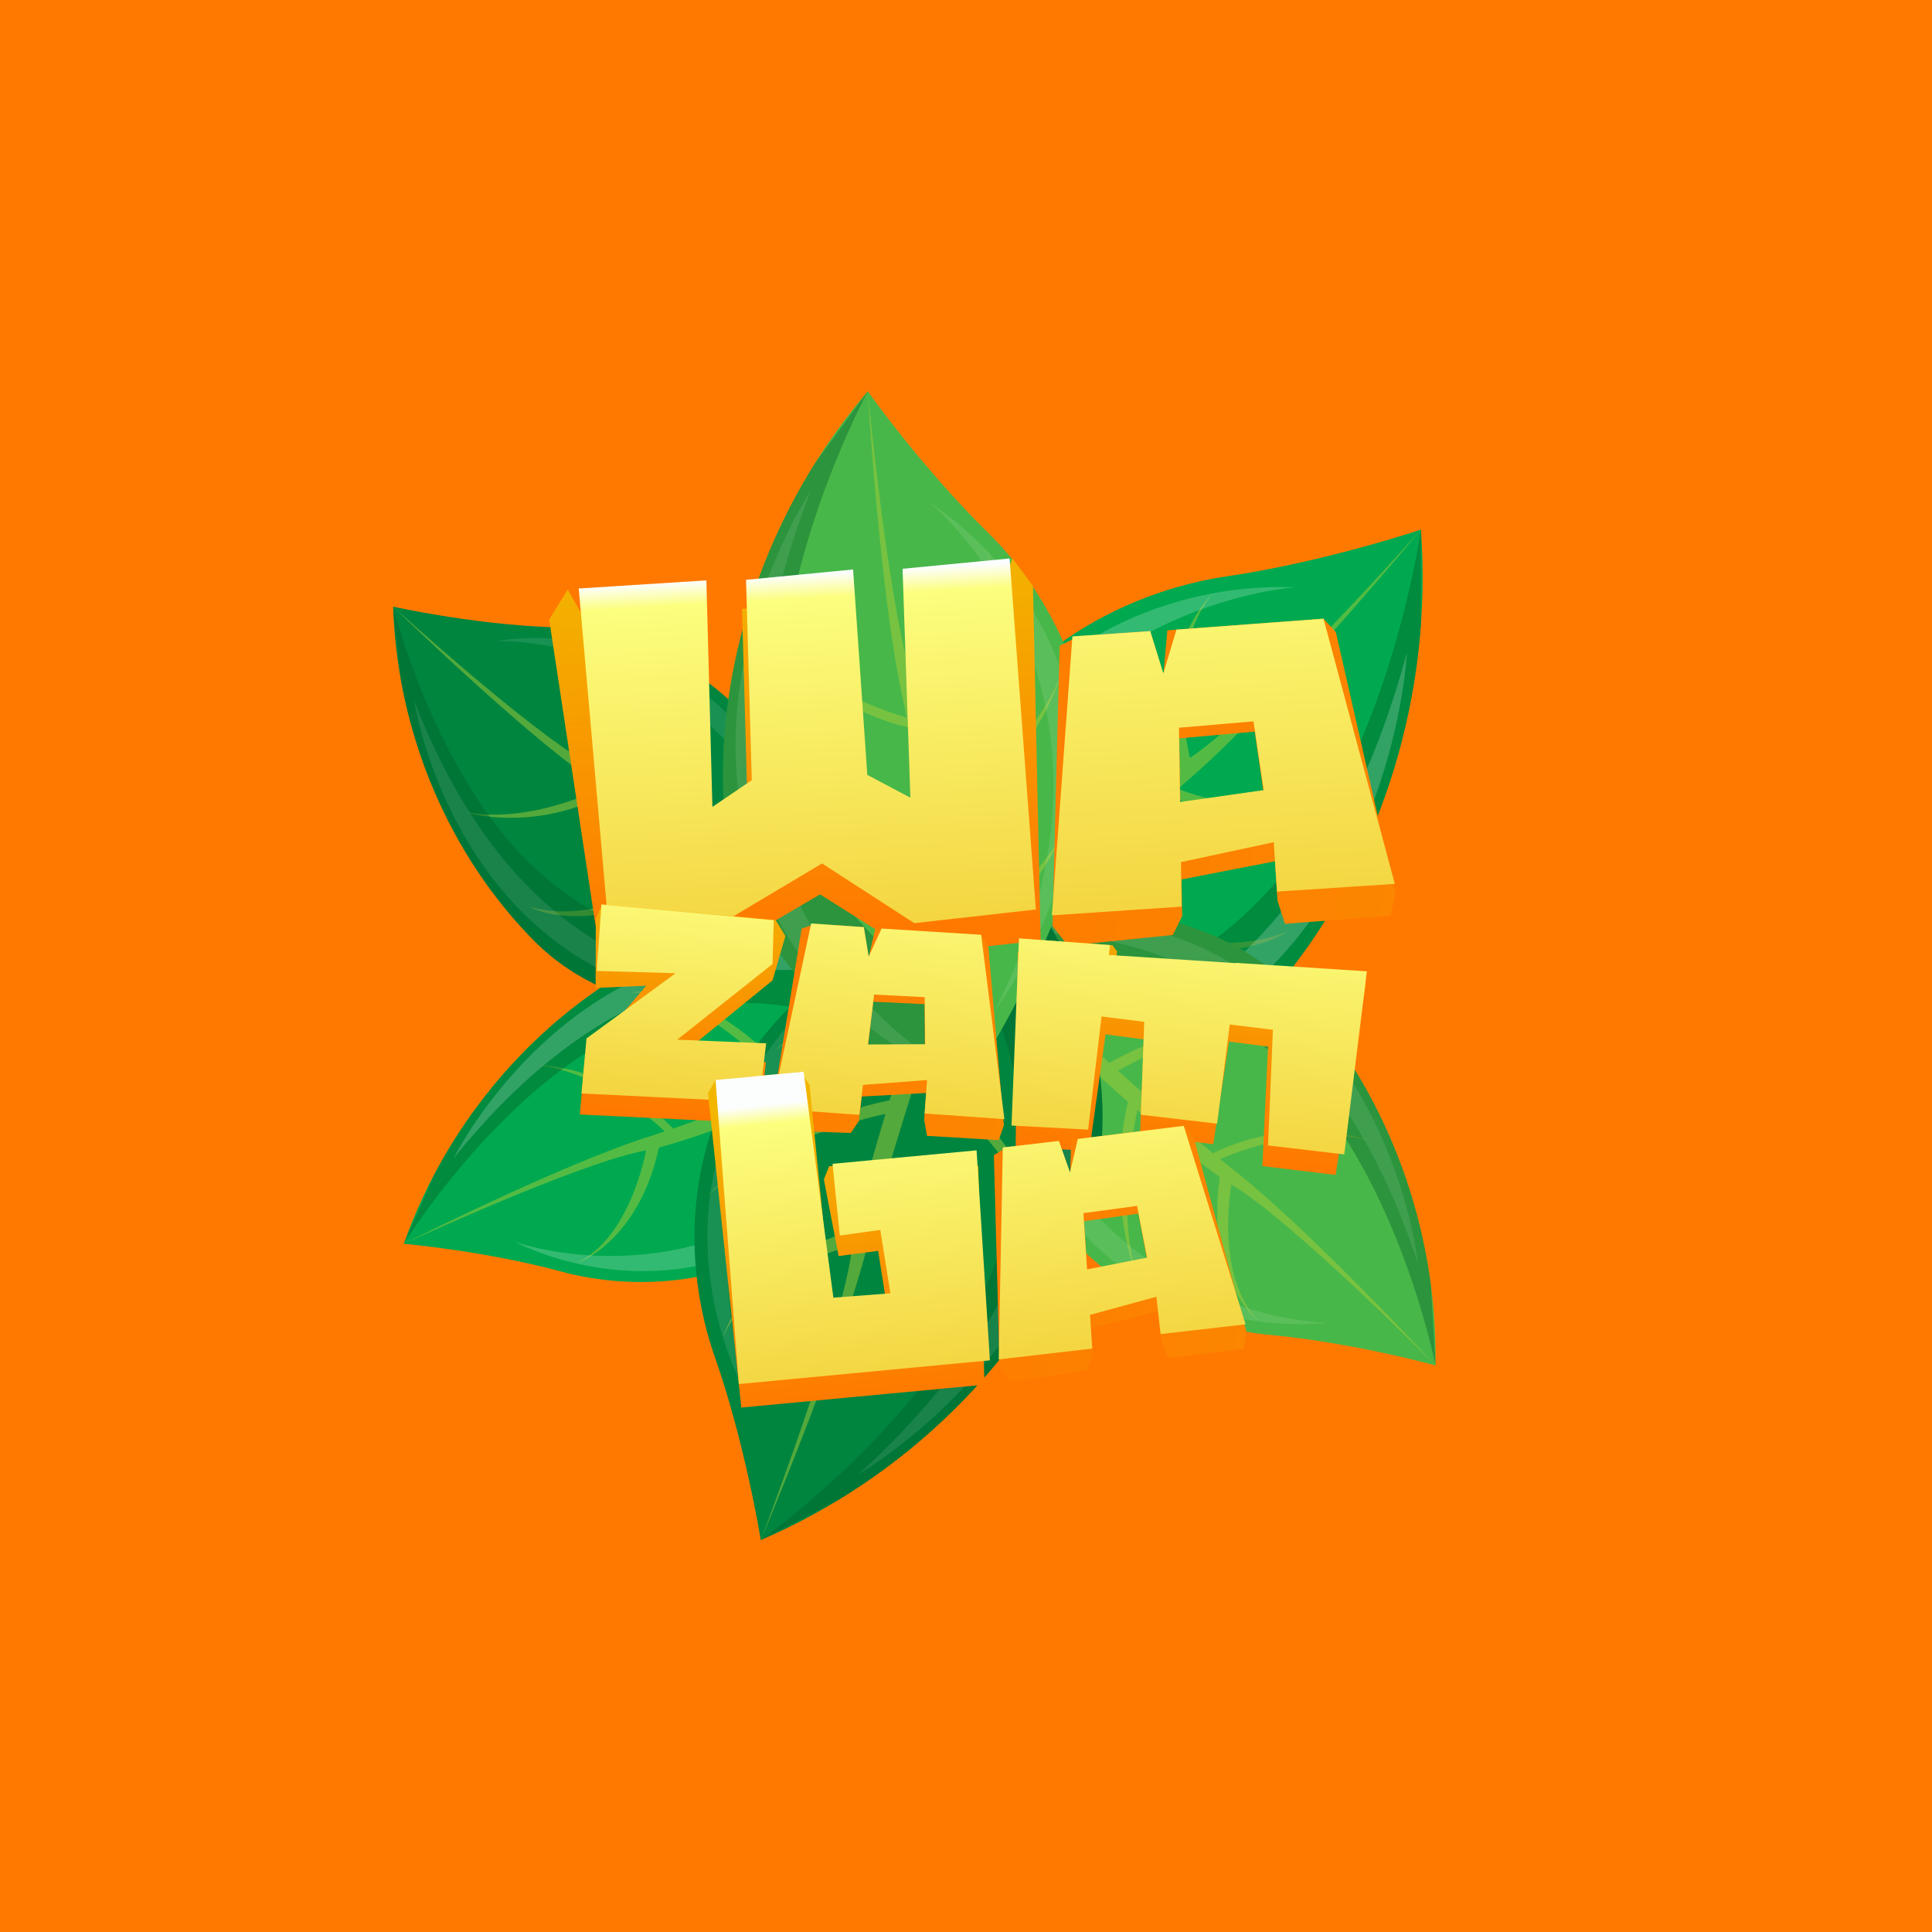 <?xml version="1.0" encoding="UTF-8"?> <svg xmlns="http://www.w3.org/2000/svg" width="500" height="500" viewBox="0 0 500 500" fill="none"><g clip-path="url(#clip0_7_7760)"><rect width="500" height="500" fill="#FF7901"></rect><path d="M367.734 137.064C367.734 137.064 342.711 145.473 317.32 149.182C293.11 152.711 255.693 168.622 242.408 211.048C229.056 253.748 232.653 270.735 228.405 277.653C228.405 277.653 243.559 282.677 248.705 283.343C266.096 285.624 308.697 282.636 332.835 252.49C357.595 221.58 370.864 179.528 367.734 137.064Z" fill="#00A94F"></path><path opacity="0.5" d="M350.991 207.571C329.233 213.879 304.995 204.227 304.886 204.184C306.144 203.056 307.346 201.974 308.472 201.003C331.129 181.285 367.734 137.064 367.734 137.064C367.734 137.064 325.306 184.759 307.948 196.142C307.948 196.142 301.074 168.514 313.865 153.633C313.865 153.633 298.183 167.666 304.505 198.67C298.552 203.337 289.741 211.487 280.268 220.668C280.262 220.645 271.08 188.981 277.721 167.536C277.721 167.536 268.364 191.498 277.487 223.383L277.727 223.14C270.018 230.68 262.009 238.741 254.827 246.066L255.997 244.869C255.997 244.869 247.634 222.72 250.906 202.391C250.906 202.391 245.259 224.253 253.109 247.817L254.65 246.246C241 260.18 230.32 271.458 230.32 271.458L228.405 277.653C235.488 272.622 253.842 254.106 272.387 235.643C313.741 255.349 333.081 241.143 333.081 241.143C309.854 250.371 278.638 234.962 274.977 233.072C284.935 223.166 294.801 213.457 302.757 206.128C329.135 217.026 350.991 207.571 350.991 207.571Z" fill="#A6CE39"></path><path opacity="0.4" d="M330.214 228.306C300.687 262.174 269.478 258.798 253.195 262.047C242.522 264.173 235.488 272.597 228.869 277.81C231.431 278.651 244.08 282.736 248.705 283.343C266.096 285.624 308.698 282.636 332.835 252.49C352.777 227.574 365.26 195.436 367.728 161.677L367.734 137.064C367.734 137.064 359.734 194.442 330.214 228.306Z" fill="#006028"></path><path opacity="0.2" d="M364.109 168.83C364.109 168.83 361.152 236.243 306.668 267.571C282.032 282.014 252.044 283.187 229.126 275.627C229.126 275.627 329.632 297.121 364.109 168.83Z" fill="white"></path><path opacity="0.2" d="M236.521 255.473C236.521 255.473 235.932 204.057 271.161 173.614C288.721 158.228 313.393 151.027 335.25 152.013C335.25 152.013 253.571 156.326 236.521 255.473Z" fill="white"></path><path d="M371.511 353.377C371.511 353.377 350.173 347.46 328.768 345.489C308.354 343.613 276.296 331.958 263.163 297.025C249.96 261.856 252.158 247.467 248.271 241.862C248.271 241.862 260.699 236.979 264.98 236.197C279.409 233.507 315.186 234.106 336.814 258.267C358.992 283.052 372.104 317.681 371.511 353.377Z" fill="#48B749"></path><path opacity="0.5" d="M354.136 295.081C335.638 290.765 315.83 299.938 315.745 299.978C316.847 300.871 317.902 301.712 318.891 302.488C338.784 317.988 371.508 353.377 371.508 353.377C371.508 353.377 333.738 315.332 318.691 306.573C318.691 306.573 314.258 330.017 325.661 341.918C325.661 341.918 311.883 330.856 315.687 304.611C310.488 300.975 302.727 294.543 294.368 287.267C294.367 287.298 288.198 314.222 294.771 331.883C294.771 331.883 285.802 312.228 291.908 285.124L292.123 285.317C285.313 279.341 278.227 272.953 271.877 267.136L272.908 268.083C272.908 268.083 266.967 287.01 270.68 303.895C270.68 303.895 264.913 285.835 270.357 265.751L271.711 266.994C259.632 255.934 250.168 246.966 250.168 246.966L248.269 241.862C254.426 245.76 270.67 260.449 287.058 275.075C320.709 256.729 337.558 267.761 337.558 267.761C317.698 261.074 292.326 275.373 289.342 277.122C298.152 284.973 306.865 292.661 313.871 298.445C335.411 288.139 354.136 295.081 354.136 295.081Z" fill="#A6CE39"></path><path opacity="0.4" d="M335.77 278.641C309.465 251.593 283.524 255.819 269.742 253.831C260.711 252.521 254.426 245.778 248.644 241.715C250.752 240.892 261.137 236.899 264.977 236.197C279.406 233.507 315.182 234.106 336.81 258.267C354.683 278.245 366.66 304.605 370.332 332.768L371.508 353.377C371.508 353.377 362.083 305.687 335.77 278.641Z" fill="#006028"></path><path opacity="0.1" d="M366.962 326.949C366.962 326.949 361.267 270.614 314.205 246.808C292.909 235.818 267.771 236.169 248.962 243.529C248.962 243.529 332.002 221.038 366.962 326.949Z" fill="white"></path><path opacity="0.1" d="M256.106 260.076C256.106 260.076 258.067 303.17 289.001 327.088C304.413 339.195 325.387 344.117 343.624 342.317C343.624 342.317 275.11 342.359 256.106 260.076Z" fill="white"></path><path d="M101.741 157.002C101.741 157.002 121.796 161.468 141.75 162.271C160.773 163.036 191.053 172.297 204.811 204.051C218.655 236.011 217.261 249.451 221.125 254.46C221.125 254.46 209.814 259.574 205.885 260.514C192.612 263.694 159.398 264.85 138.236 243.483C116.535 221.576 102.81 190.114 101.741 157.002Z" fill="#00853F"></path><path opacity="0.5" d="M120.495 210.202C137.854 213.308 155.82 203.864 155.892 203.821C154.833 203.052 153.814 202.315 152.857 201.655C133.703 188.24 101.741 157.002 101.741 157.002C101.741 157.002 138.501 190.453 152.859 197.851C152.859 197.851 155.912 175.906 144.797 165.431C144.797 165.431 158.08 175.021 155.741 199.528C160.728 202.65 168.216 208.243 176.295 214.58C176.304 214.556 180.8 189.306 173.904 173.255C173.904 173.255 183.114 191.033 178.679 216.451L178.469 216.286C185.06 221.49 191.92 227.081 198.079 232.161L197.073 231.333C197.073 231.333 201.73 213.508 197.524 198.044C197.524 198.044 203.692 214.497 199.552 233.374L198.231 232.288C209.944 241.96 219.131 249.821 219.131 249.821L221.125 254.46C215.235 251.138 199.5 238.305 183.637 225.529C153.241 244.147 137.106 234.724 137.106 234.724C155.838 239.974 178.735 225.508 181.418 223.744C172.892 216.889 164.457 210.182 157.703 205.156C138.182 215.736 120.495 210.202 120.495 210.202Z" fill="#A6CE39"></path><path opacity="0.4" d="M138.28 224.557C163.907 248.36 187.784 243.209 200.656 244.398C209.092 245.166 215.233 251.12 220.779 254.613C218.864 255.473 209.407 259.669 205.885 260.514C192.612 263.694 159.398 264.85 138.236 243.483C120.75 225.825 108.451 201.971 103.771 176.043L101.741 157.002C101.741 157.002 112.647 200.751 138.28 224.557Z" fill="#006028"></path><path opacity="0.1" d="M107.161 181.284C107.161 181.284 114.987 233.216 159.728 253.028C179.979 262.198 203.283 260.665 220.401 252.947C220.401 252.947 144.387 277.762 107.161 181.284Z" fill="white"></path><path opacity="0.1" d="M213.024 237.952C213.024 237.952 209.256 198.109 179.478 177.421C164.637 166.942 144.951 163.374 128.111 165.918C128.111 165.918 191.671 162.609 213.024 237.952Z" fill="white"></path><path d="M104.497 321.893C104.497 321.893 125.497 323.709 145.255 329.08C164.091 334.205 196.565 334.482 219.915 307.689C243.402 280.717 246.232 267.152 251.561 263.444C251.561 263.444 242.096 254.947 238.547 252.822C226.564 245.618 194.453 234.243 167.114 248.602C139.075 263.323 115.857 289.847 104.497 321.893Z" fill="#00A94F"></path><path opacity="0.5" d="M139.401 275.668C157.338 277.981 171.958 292.754 172.025 292.82C170.742 293.245 169.515 293.653 168.38 294.004C145.475 301.21 104.497 321.893 104.497 321.893C104.497 321.893 150.851 300.524 167.201 297.727C167.201 297.727 163.347 320.117 149.212 326.925C149.212 326.925 165.189 321.656 170.531 296.974C176.384 295.456 185.446 292.301 195.324 288.603C195.321 288.622 191.857 314.698 180.109 328.264C180.109 328.264 194.652 313.721 198.229 287.503L197.976 287.605C206.036 284.545 214.484 281.2 222.089 278.13L220.849 278.634C220.849 278.634 219.845 297.49 210.919 311.313C210.919 311.313 222.074 297.125 223.909 277.397L222.277 278.055C236.736 272.212 248.17 267.364 248.17 267.364L251.561 263.444C244.765 264.869 225.393 272.565 205.899 280.162C181.994 252.59 163.287 256.821 163.287 256.821C183.237 257.467 201.11 278.67 203.179 281.218C192.714 285.291 182.379 289.25 174.207 292.077C158.421 275.711 139.401 275.668 139.401 275.668Z" fill="#A6CE39"></path><path opacity="0.4" d="M161.257 267.12C193.733 251.754 215.469 264.157 228.419 266.964C236.907 268.808 244.757 264.887 251.273 263.182C249.669 261.752 241.733 254.738 238.547 252.822C226.564 245.618 194.453 234.243 167.114 248.602C144.525 260.473 125.067 279.999 112.413 303.897L104.497 321.893C104.497 321.893 128.789 282.485 161.257 267.12Z" fill="#006028"></path><path opacity="0.2" d="M117.357 299.82C117.357 299.82 141.188 251.469 191.095 245.905C213.751 243.186 236.055 251.874 250.383 264.697C250.383 264.697 183.802 216.989 117.357 299.82Z" fill="white"></path><path opacity="0.2" d="M238.499 277.08C238.499 277.08 222.405 314.864 186.86 325.908C169.075 331.57 148.72 328.982 133.056 321.303C133.056 321.303 194.165 344.149 238.499 277.08Z" fill="white"></path><path d="M196.882 398.583C196.882 398.583 192.966 373.871 184.909 350.923C177.226 329.042 174.193 290.599 204.3 260.742C234.604 230.695 250.594 226.227 254.582 219.6C254.582 219.6 265.514 230.105 268.357 234.13C277.961 247.725 294.222 284.804 279.317 318.37C264.038 352.791 234.25 382.479 196.882 398.583Z" fill="#00853F"></path><path opacity="0.5" d="M249.255 353.423C244.997 332.377 226.121 316.285 226.04 316.223C225.637 317.768 225.253 319.253 224.928 320.633C218.21 348.349 196.88 398.583 196.88 398.583C196.88 398.583 218.582 341.924 220.579 322.342C220.579 322.342 194.123 328.757 187.148 346.051C187.148 346.051 192.137 326.701 221.2 318.325C222.526 311.275 225.551 300.283 229.161 288.287C229.129 288.288 198.245 294.556 183 309.583C183 309.583 199.178 291.159 230.227 284.746L230.132 285.059C233.116 275.257 236.422 264.976 239.457 255.72L238.963 257.23C238.963 257.23 216.495 259.976 200.71 271.693C200.71 271.693 216.743 257.31 240.181 253.507L239.535 255.49C245.322 237.88 250.174 223.945 250.174 223.945L254.58 219.6C253.432 227.762 245.841 251.346 238.373 275.051C273.326 301.086 269.813 323.589 269.813 323.589C267.388 300.024 240.554 280.61 237.331 278.365C233.33 291.101 229.459 303.666 226.751 313.572C247.625 330.914 249.255 353.423 249.255 353.423Z" fill="#A6CE39"></path><path opacity="0.4" d="M257.665 326.833C273.345 287.117 256.718 262.404 252.287 247.298C249.37 237.402 253.413 227.773 254.911 219.923C256.756 221.704 265.806 230.522 268.357 234.13C277.961 247.725 294.222 284.804 279.317 318.37C266.999 346.109 245.265 370.761 217.733 387.72L196.881 398.583C196.881 398.583 241.983 366.558 257.665 326.833Z" fill="#006028"></path><path opacity="0.1" d="M222.199 381.526C222.199 381.526 278.04 349.308 280.561 289.747C281.934 262.698 269.699 237.007 253.178 221.1C253.178 221.1 315.733 295.989 222.199 381.526Z" fill="white"></path><path opacity="0.1" d="M239.356 236.198C239.356 236.198 195.509 258.384 185.256 301.399C179.954 322.912 184.731 346.804 195.212 364.722C195.212 364.722 162.841 294.259 239.356 236.198Z" fill="white"></path><path d="M224.582 101.267C224.582 101.267 238.688 121.184 255.633 137.779C271.798 153.602 291.039 185.884 277.649 224.846C264.153 264.06 252.12 274.809 251.496 282.3C251.496 282.3 237.406 277.809 233.186 275.494C218.929 267.737 188.704 242.3 187.219 206.611C185.702 170.007 198.896 131.319 224.582 101.267Z" fill="#48B749"></path><path opacity="0.5" d="M198.347 163.124C211.149 179.694 234.586 185.664 234.688 185.691C234.374 184.162 234.064 182.708 233.764 181.358C227.655 154.27 224.584 101.267 224.584 101.267C224.584 101.267 230.103 160.051 236.816 178.01C236.816 178.01 257.15 161.092 255.777 142.989C255.777 142.989 259.777 162.029 238.006 181.778C239.894 188.502 242.006 199.399 244.035 211.433C244.057 211.406 268.332 192.727 275.158 173.075C275.158 173.075 268.979 196.097 244.63 214.975L244.581 214.661C246.2 224.505 247.764 234.894 249.101 244.283L248.886 242.756C248.886 242.756 267.325 230.742 276.055 213.745C276.055 213.745 268.257 233.176 249.426 246.523L249.143 244.519C251.69 262.374 253.471 276.622 253.471 276.622L251.497 282.3C248.973 274.684 245.418 250.831 241.696 226.931C199.93 219.143 193.277 197.988 193.277 197.988C205.573 217.533 237.394 223.006 241.185 223.592C239.175 210.754 237.134 198.122 235.213 188.306C209.49 182.094 198.347 163.124 198.347 163.124Z" fill="#A6CE39"></path><path opacity="0.4" d="M202.481 189.949C205.936 231.359 231.139 245.826 241.543 257.125C248.356 264.534 248.983 274.668 251.07 282.164C248.684 281.398 236.971 277.57 233.186 275.494C218.929 267.737 188.704 242.3 187.218 206.611C186 177.11 194.335 146.27 211.053 119.676L224.582 101.267C224.582 101.267 199.018 148.535 202.481 189.949Z" fill="#006028"></path><path opacity="0.1" d="M209.838 126.992C209.838 126.992 174.982 179.038 198.504 232.142C208.995 256.359 230.777 273.574 252.08 280.397C252.08 280.397 165.082 241.737 209.838 126.992Z" fill="white"></path><path opacity="0.1" d="M257.631 261.296C257.631 261.296 286.347 223.153 276.719 181.188C272.058 160.118 257.561 141.305 240.67 130.135C240.67 130.135 299.39 177.834 257.631 261.296Z" fill="white"></path><g filter="url(#filter0_d_7_7760)"><path d="M193.497 209.796L192.035 157.593L220.628 154.866L224.351 208.368L235.841 214.304L262.009 144.49L267.339 151.656L269.317 243.373L236.839 246.981L212.229 231.467L183.992 248.014L155.841 250.826L142.127 160.326L146.93 152.583L182.966 216.767L193.497 209.796Z" fill="url(#paint0_linear_7_7760)"></path></g><path d="M194.564 201.911L193.074 150.054L220.778 147.384L224.46 200.536L235.603 206.448L233.583 147.201L261.286 144.531L268.083 235.371L236.616 238.909L212.747 223.464L185.401 239.753L157.698 242.422L149.777 152.302L182.809 150.202L184.369 208.821L194.564 201.911Z" fill="url(#paint1_linear_7_7760)"></path><g filter="url(#filter1_d_7_7760)"><path d="M345.72 163.601L342.521 160.115L302.11 163.133L301.097 174.65L297.68 163.353L279.158 164.635L274.222 167.151L272.393 239.654L276.378 244.728L303.531 241.975L305.945 237.07L305.79 227.599L329.969 222.897L330.613 233.096L332.541 239.091L359.936 236.968L361.115 231.083L345.72 163.601ZM305.489 209.083L305.194 191.086L324.718 189.342L327.135 205.936L305.489 209.083Z" fill="url(#paint2_linear_7_7760)"></path></g><path d="M305.634 223.115L329.648 217.96L330.477 230.747L360.98 228.743L342.52 160.115L304.465 162.944L301.072 174.255L297.677 163.331L277.538 164.698L272.233 236.88L305.805 234.638L305.634 223.115ZM305.4 207.561L305.111 188.335L324.407 186.685L327.05 204.476L305.4 207.561Z" fill="url(#paint3_linear_7_7760)"></path><g filter="url(#filter2_d_7_7760)"><path d="M203.258 242.246L199.93 253.726L175.05 274L198.224 274.931L196.375 290.674L150.056 288.431L151.385 273.721L167.24 255.105L154.148 255.671L154.201 237.788L155.812 234.079L200.747 238.13L203.258 242.246Z" fill="url(#paint4_linear_7_7760)"></path></g><path d="M200.26 238.151L199.926 249.491L175.272 269.066L198.276 270.013L196.472 285.248L150.494 282.985L151.784 268.749L174.846 251.87L154.419 251.278L155.658 234.066L200.26 238.151Z" fill="url(#paint5_linear_7_7760)"></path><g filter="url(#filter3_d_7_7760)"><path d="M255.747 244.552L253.924 241.919L226.546 240.217L224.798 247.847L223.555 239.956L211.015 239.107L207.472 240.339L199.518 288.79L201.719 292.56L220.182 293.218L222.257 290.151L223.032 283.785L239.682 282.862L239.167 289.761L239.904 293.959L258.471 295.061L259.807 291.223L255.747 244.552ZM224.547 271.342L226.02 259.246L239.275 259.876L239.355 271.227L224.547 271.342Z" fill="url(#paint6_linear_7_7760)"></path></g><path d="M223.343 280.765L239.926 279.522L239.295 288.173L259.935 289.642L253.924 241.919L228.143 240.307L224.819 247.579L223.556 239.941L209.924 239L199.668 286.915L222.389 288.507L223.343 280.765ZM224.63 270.312L226.221 257.393L239.312 258.066L239.434 270.24L224.63 270.312Z" fill="url(#paint7_linear_7_7760)"></path><g filter="url(#filter4_d_7_7760)"><path d="M351.79 251.269L320.456 252.927L319.637 249.388L288.445 251.038L289.112 246.26L287.934 244.637L265.294 242.981L263.41 246.5L262.854 296.834L281.91 297.821L286.117 267.7L296.017 268.982L295.037 293.825L313.989 296.104L318.068 269.555L328.169 270.863L326.702 301.784L345.652 304.063L353.455 254.995L351.79 251.269Z" fill="url(#paint8_linear_7_7760)"></path></g><path d="M319.921 249.19L319.909 249.269L286.966 247.141L287.269 244.584L263.703 242.849L261.777 291.287L281.608 292.354L285.08 263.056L296.122 264.447L295.249 288.488L314.981 290.805L318.263 265.137L329.431 266.517L328.159 296.443L347.891 298.76L353.746 251.376L319.921 249.19Z" fill="url(#paint9_linear_7_7760)"></path><g filter="url(#filter5_d_7_7760)"><path d="M217.032 325.063L213.218 305.241L214.572 301.832L250.671 298.475L253.179 301.92L254.782 358.355L191.85 364.272L183.229 282.877L185.187 279.492L207.186 277.442L209.506 280.73L215.604 341.549L229.902 340.487L227.268 323.721L217.032 325.063Z" fill="url(#paint10_linear_7_7760)"></path></g><path d="M217.338 319.754L215.461 301.196L252.733 297.707L256.186 352.051L191.207 358.197L185.174 279.494L207.976 277.353L215.674 335.832L230.436 334.709L227.812 318.307L217.338 319.754Z" fill="url(#paint11_linear_7_7760)"></path><g filter="url(#filter6_d_7_7760)"><path d="M308.805 293.901L306.355 291.366L277.239 294.975L276.95 303.732L274.043 295.286L260.694 296.864L257.22 298.931L258.692 353.907L261.77 357.619L281.306 354.645L282.864 350.851L282.387 343.682L299.697 339.328L300.556 347.034L302.181 351.511L321.917 349.005L322.543 344.51L308.805 293.901ZM281.454 329.668L280.548 316.046L294.604 314.086L296.991 326.576L281.454 329.668Z" fill="url(#paint12_linear_7_7760)"></path></g><path d="M282.101 340.291L299.274 335.601L300.367 345.257L322.356 342.741L306.355 291.366L278.936 294.755L276.919 303.433L274.041 295.27L259.525 296.966L258.47 351.81L282.669 349.013L282.101 340.291ZM281.333 328.517L280.383 313.965L294.277 312.083L296.874 325.471L281.333 328.517Z" fill="url(#paint13_linear_7_7760)"></path></g><defs><filter id="filter0_d_7_7760" x="134.153" y="136.516" width="143.139" height="122.284" filterUnits="userSpaceOnUse" color-interpolation-filters="sRGB"><feFlood flood-opacity="0" result="BackgroundImageFix"></feFlood><feColorMatrix in="SourceAlpha" type="matrix" values="0 0 0 0 0 0 0 0 0 0 0 0 0 0 0 0 0 0 127 0" result="hardAlpha"></feColorMatrix><feOffset></feOffset><feGaussianBlur stdDeviation="3.987"></feGaussianBlur><feColorMatrix type="matrix" values="0 0 0 0 1 0 0 0 0 0.471 0 0 0 0 0 0 0 0 0.8 0"></feColorMatrix><feBlend mode="normal" in2="BackgroundImageFix" result="effect1_dropShadow_7_7760"></feBlend><feBlend mode="normal" in="SourceGraphic" in2="effect1_dropShadow_7_7760" result="shape"></feBlend></filter><filter id="filter1_d_7_7760" x="264.419" y="152.141" width="104.67" height="100.562" filterUnits="userSpaceOnUse" color-interpolation-filters="sRGB"><feFlood flood-opacity="0" result="BackgroundImageFix"></feFlood><feColorMatrix in="SourceAlpha" type="matrix" values="0 0 0 0 0 0 0 0 0 0 0 0 0 0 0 0 0 0 127 0" result="hardAlpha"></feColorMatrix><feOffset></feOffset><feGaussianBlur stdDeviation="3.987"></feGaussianBlur><feColorMatrix type="matrix" values="0 0 0 0 1 0 0 0 0 0.471 0 0 0 0 0 0 0 0 0.8 0"></feColorMatrix><feBlend mode="normal" in2="BackgroundImageFix" result="effect1_dropShadow_7_7760"></feBlend><feBlend mode="normal" in="SourceGraphic" in2="effect1_dropShadow_7_7760" result="shape"></feBlend></filter><filter id="filter2_d_7_7760" x="142.081" y="226.104" width="69.151" height="72.544" filterUnits="userSpaceOnUse" color-interpolation-filters="sRGB"><feFlood flood-opacity="0" result="BackgroundImageFix"></feFlood><feColorMatrix in="SourceAlpha" type="matrix" values="0 0 0 0 0 0 0 0 0 0 0 0 0 0 0 0 0 0 127 0" result="hardAlpha"></feColorMatrix><feOffset></feOffset><feGaussianBlur stdDeviation="3.987"></feGaussianBlur><feColorMatrix type="matrix" values="0 0 0 0 1 0 0 0 0 0.471 0 0 0 0 0 0 0 0 0.8 0"></feColorMatrix><feBlend mode="normal" in2="BackgroundImageFix" result="effect1_dropShadow_7_7760"></feBlend><feBlend mode="normal" in="SourceGraphic" in2="effect1_dropShadow_7_7760" result="shape"></feBlend></filter><filter id="filter3_d_7_7760" x="191.543" y="231.133" width="76.238" height="71.902" filterUnits="userSpaceOnUse" color-interpolation-filters="sRGB"><feFlood flood-opacity="0" result="BackgroundImageFix"></feFlood><feColorMatrix in="SourceAlpha" type="matrix" values="0 0 0 0 0 0 0 0 0 0 0 0 0 0 0 0 0 0 127 0" result="hardAlpha"></feColorMatrix><feOffset></feOffset><feGaussianBlur stdDeviation="3.987"></feGaussianBlur><feColorMatrix type="matrix" values="0 0 0 0 1 0 0 0 0 0.471 0 0 0 0 0 0 0 0 0.8 0"></feColorMatrix><feBlend mode="normal" in2="BackgroundImageFix" result="effect1_dropShadow_7_7760"></feBlend><feBlend mode="normal" in="SourceGraphic" in2="effect1_dropShadow_7_7760" result="shape"></feBlend></filter><filter id="filter4_d_7_7760" x="254.88" y="235.007" width="106.549" height="77.03" filterUnits="userSpaceOnUse" color-interpolation-filters="sRGB"><feFlood flood-opacity="0" result="BackgroundImageFix"></feFlood><feColorMatrix in="SourceAlpha" type="matrix" values="0 0 0 0 0 0 0 0 0 0 0 0 0 0 0 0 0 0 127 0" result="hardAlpha"></feColorMatrix><feOffset></feOffset><feGaussianBlur stdDeviation="3.987"></feGaussianBlur><feColorMatrix type="matrix" values="0 0 0 0 1 0 0 0 0 0.471 0 0 0 0 0 0 0 0 0.8 0"></feColorMatrix><feBlend mode="normal" in2="BackgroundImageFix" result="effect1_dropShadow_7_7760"></feBlend><feBlend mode="normal" in="SourceGraphic" in2="effect1_dropShadow_7_7760" result="shape"></feBlend></filter><filter id="filter5_d_7_7760" x="175.255" y="269.468" width="87.501" height="102.778" filterUnits="userSpaceOnUse" color-interpolation-filters="sRGB"><feFlood flood-opacity="0" result="BackgroundImageFix"></feFlood><feColorMatrix in="SourceAlpha" type="matrix" values="0 0 0 0 0 0 0 0 0 0 0 0 0 0 0 0 0 0 127 0" result="hardAlpha"></feColorMatrix><feOffset></feOffset><feGaussianBlur stdDeviation="3.987"></feGaussianBlur><feColorMatrix type="matrix" values="0 0 0 0 1 0 0 0 0 0.471 0 0 0 0 0 0 0 0 0.8 0"></feColorMatrix><feBlend mode="normal" in2="BackgroundImageFix" result="effect1_dropShadow_7_7760"></feBlend><feBlend mode="normal" in="SourceGraphic" in2="effect1_dropShadow_7_7760" result="shape"></feBlend></filter><filter id="filter6_d_7_7760" x="249.246" y="283.392" width="81.271" height="82.202" filterUnits="userSpaceOnUse" color-interpolation-filters="sRGB"><feFlood flood-opacity="0" result="BackgroundImageFix"></feFlood><feColorMatrix in="SourceAlpha" type="matrix" values="0 0 0 0 0 0 0 0 0 0 0 0 0 0 0 0 0 0 127 0" result="hardAlpha"></feColorMatrix><feOffset></feOffset><feGaussianBlur stdDeviation="3.987"></feGaussianBlur><feColorMatrix type="matrix" values="0 0 0 0 1 0 0 0 0 0.471 0 0 0 0 0 0 0 0 0.8 0"></feColorMatrix><feBlend mode="normal" in2="BackgroundImageFix" result="effect1_dropShadow_7_7760"></feBlend><feBlend mode="normal" in="SourceGraphic" in2="effect1_dropShadow_7_7760" result="shape"></feBlend></filter><linearGradient id="paint0_linear_7_7760" x1="203.954" y1="142.415" x2="209.649" y2="242.388" gradientUnits="userSpaceOnUse"><stop stop-color="#F2B600"></stop><stop offset="1" stop-color="#FF7800"></stop></linearGradient><linearGradient id="paint1_linear_7_7760" x1="206.345" y1="148.752" x2="211.484" y2="238.96" gradientUnits="userSpaceOnUse"><stop stop-color="#FCFEFE"></stop><stop offset="0.069" stop-color="#FCFE7E"></stop><stop offset="1" stop-color="#F4D642"></stop></linearGradient><linearGradient id="paint2_linear_7_7760" x1="908.226" y1="244.261" x2="207.051" y2="193.05" gradientUnits="userSpaceOnUse"><stop stop-color="#F2B600"></stop><stop offset="1" stop-color="#FF7800"></stop></linearGradient><linearGradient id="paint3_linear_7_7760" x1="310.839" y1="132.203" x2="316.546" y2="232.4" gradientUnits="userSpaceOnUse"><stop stop-color="#FCFEFE"></stop><stop offset="0.069" stop-color="#FCFE7E"></stop><stop offset="1" stop-color="#F4D642"></stop></linearGradient><linearGradient id="paint4_linear_7_7760" x1="180.059" y1="223.042" x2="174.755" y2="289.408" gradientUnits="userSpaceOnUse"><stop stop-color="#F2B600"></stop><stop offset="1" stop-color="#FF7800"></stop></linearGradient><linearGradient id="paint5_linear_7_7760" x1="178.689" y1="222.979" x2="174.008" y2="281.547" gradientUnits="userSpaceOnUse"><stop stop-color="#FCFEFE"></stop><stop offset="0.069" stop-color="#FCFE7E"></stop><stop offset="1" stop-color="#F4D642"></stop></linearGradient><linearGradient id="paint6_linear_7_7760" x1="625.466" y1="350.51" x2="160.108" y2="251.125" gradientUnits="userSpaceOnUse"><stop stop-color="#F2B600"></stop><stop offset="1" stop-color="#FF7800"></stop></linearGradient><linearGradient id="paint7_linear_7_7760" x1="235.27" y1="220.281" x2="229.858" y2="288.002" gradientUnits="userSpaceOnUse"><stop stop-color="#FCFEFE"></stop><stop offset="0.069" stop-color="#FCFE7E"></stop><stop offset="1" stop-color="#F4D642"></stop></linearGradient><linearGradient id="paint8_linear_7_7760" x1="310.283" y1="227.735" x2="304.513" y2="299.926" gradientUnits="userSpaceOnUse"><stop stop-color="#F2B600"></stop><stop offset="1" stop-color="#FF7800"></stop></linearGradient><linearGradient id="paint9_linear_7_7760" x1="310.318" y1="227.287" x2="304.86" y2="295.584" gradientUnits="userSpaceOnUse"><stop stop-color="#FCFEFE"></stop><stop offset="0.069" stop-color="#FCFE7E"></stop><stop offset="1" stop-color="#F4D642"></stop></linearGradient><linearGradient id="paint10_linear_7_7760" x1="217.383" y1="284.64" x2="225.718" y2="363.847" gradientUnits="userSpaceOnUse"><stop stop-color="#F2B600"></stop><stop offset="1" stop-color="#FF7800"></stop></linearGradient><linearGradient id="paint11_linear_7_7760" x1="217.304" y1="283.891" x2="224.868" y2="355.773" gradientUnits="userSpaceOnUse"><stop stop-color="#FCFEFE"></stop><stop offset="0.069" stop-color="#FCFE7E"></stop><stop offset="1" stop-color="#F4D642"></stop></linearGradient><linearGradient id="paint12_linear_7_7760" x1="718.828" y1="336.571" x2="209.51" y2="326.994" gradientUnits="userSpaceOnUse"><stop stop-color="#F2B600"></stop><stop offset="1" stop-color="#FF7800"></stop></linearGradient><linearGradient id="paint13_linear_7_7760" x1="282.362" y1="271.262" x2="290.329" y2="346.968" gradientUnits="userSpaceOnUse"><stop stop-color="#FCFEFE"></stop><stop offset="0.069" stop-color="#FCFE7E"></stop><stop offset="1" stop-color="#F4D642"></stop></linearGradient><clipPath id="clip0_7_7760"><rect width="500" height="500" fill="white"></rect></clipPath></defs></svg> 